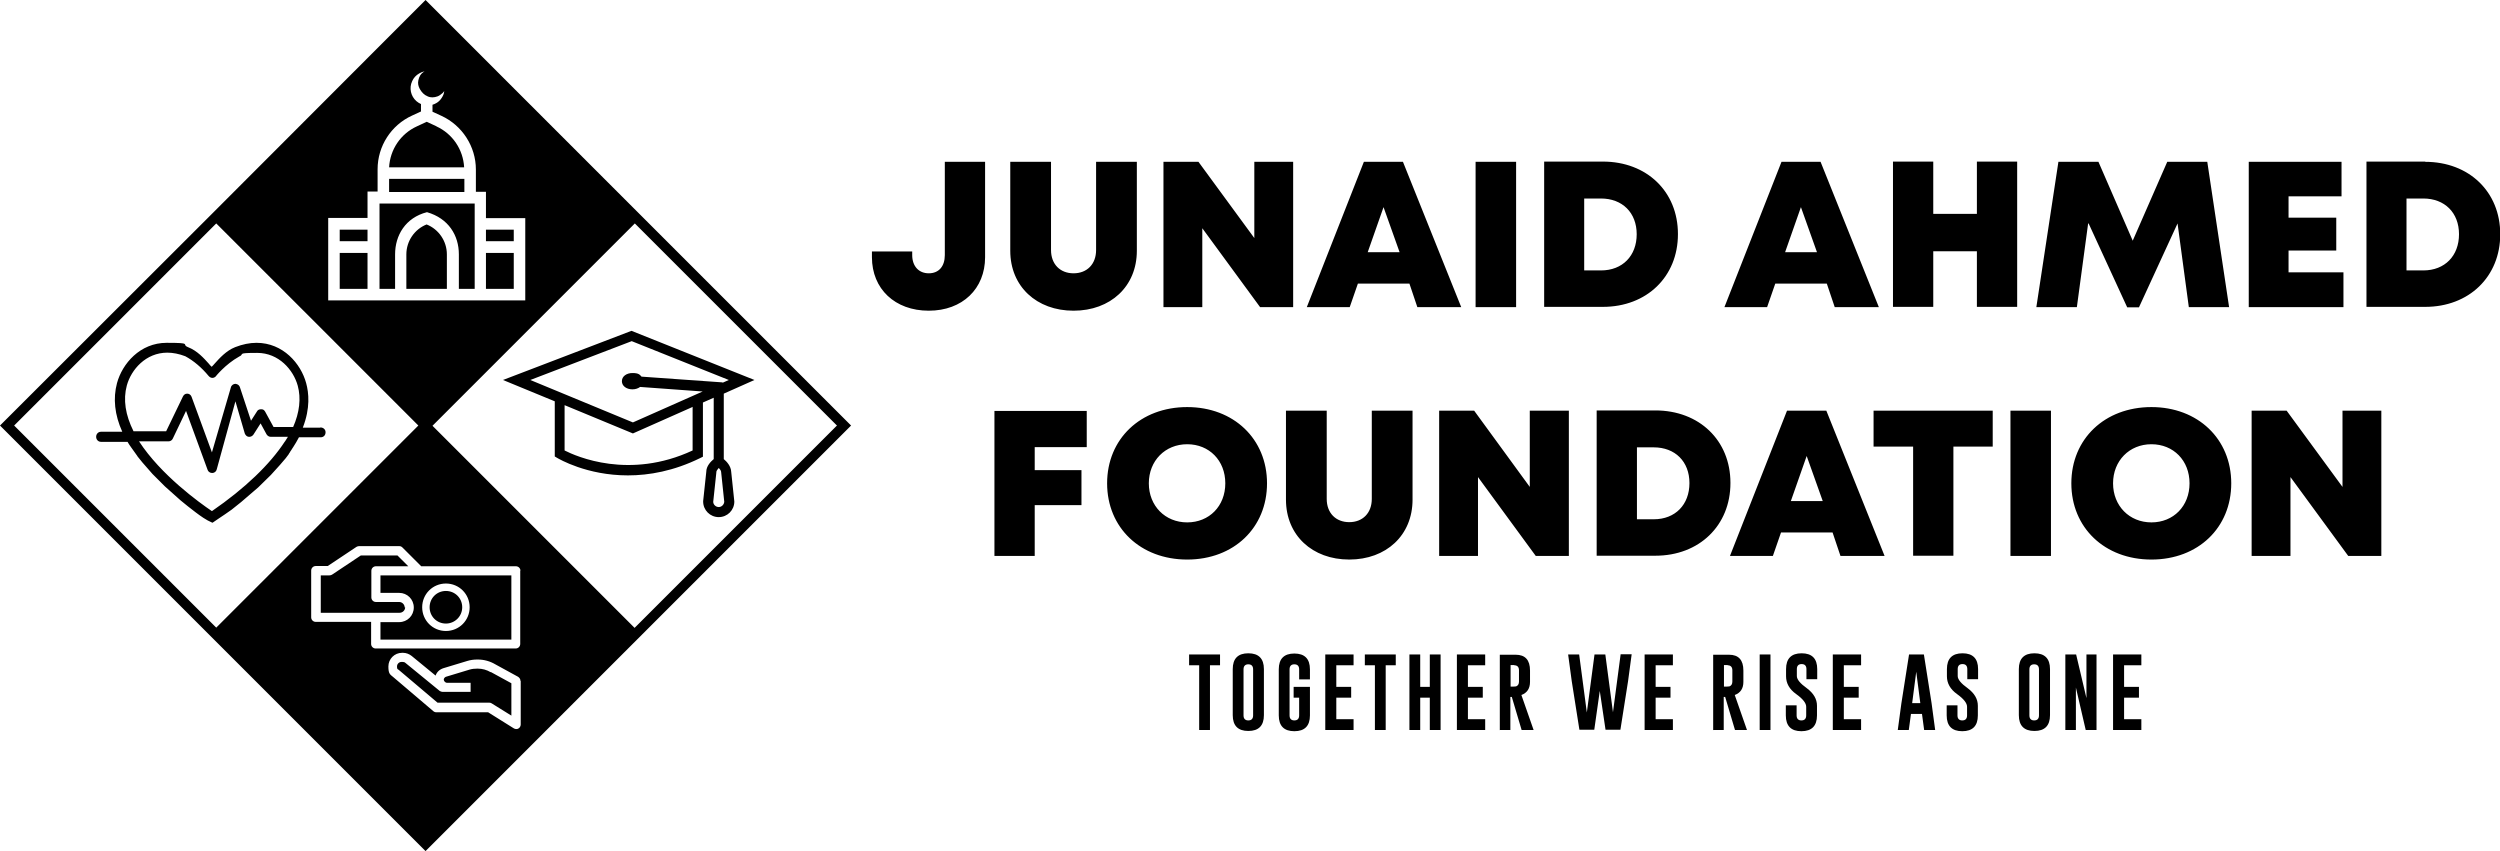 <svg xmlns="http://www.w3.org/2000/svg" xmlns:xlink="http://www.w3.org/1999/xlink" id="Layer_1" viewBox="0 0 1042.8 355"><defs><style>      .st0 {        fill: none;      }    </style></defs><rect class="st0" width="1231.4" height="518.5"></rect><path d="M394.1,67.5h16.8v39.8c0,13.1-9.4,22.3-23.5,22.3s-23.7-9.1-23.7-22.3v-2.4h16.8v1.5c0,4.6,2.7,7.6,6.9,7.6s6.7-2.9,6.7-7.6v-38.9h0ZM447.8,129.6c15.4,0,26.4-10.1,26.4-25v-37.1h-17v36.8c0,5.9-3.8,9.7-9.4,9.7s-9.4-3.8-9.4-9.7v-36.8h-17v37.1c0,14.9,11,25,26.4,25M501.5,95.2l24.1,32.9h13.8v-60.6h-16.2v31.8l-23.3-31.8h-14.6v60.6h16.2v-32.9h0ZM609.6,128.1h-18.4l-3.3-9.8h-21.5l-3.4,9.8h-17.9l23.8-60.6h16.3l24.3,60.6h.1ZM583.8,105.2l-6.7-18.8-6.6,18.8h13.3ZM632.4,67.5h-16.9v60.6h16.9v-60.6ZM699.9,97.7c0,17.7-13,30.3-31.3,30.3h-24.5v-60.6h24.5c18.3,0,31.3,12.5,31.3,30.2M667.8,112.8c9,0,14.9-6.1,14.9-15.1s-6-14.9-14.9-14.9h-7v30h7ZM737.2,128.1h-17.9l23.8-60.6h16.3l24.3,60.6h-18.4l-3.3-9.8h-21.5l-3.4,9.8h.1ZM744.6,105.2h13.3l-6.7-18.8-6.6,18.8ZM806.4,104.8h18.2v23.2h16.8v-60.6h-16.8v21.8h-18.2v-21.8h-16.8v60.6h16.8v-23.2h0ZM871.2,93.2l16.1,35h4.9l16.1-35,4.7,34.9h16.8l-9.1-60.6h-16.7l-14.4,32.9-14.3-32.9h-16.7l-9.2,60.6h16.9l4.7-34.9h.2ZM977.5,113.6h-22.9v-9.1h19.9v-13.7h-19.9v-8.9h22.1v-14.4h-38.7v60.6h39.5v-14.5h0ZM1011.6,67.5c18.3,0,31.3,12.5,31.3,30.2s-13,30.3-31.3,30.3h-24.5v-60.6h24.5M1010.8,112.8c9,0,14.9-6.1,14.9-15.1s-6-14.9-14.9-14.9h-7v30h7M414.8,231.9h16.8v-21.2h19.5v-14.6h-19.5v-9.6h21.7v-15.1h-38.5v60.6h0ZM495.2,169.8c19.4,0,33.3,13.3,33.3,31.8s-13.8,31.8-33.3,31.8-33.4-13.3-33.4-31.8,13.9-31.8,33.4-31.8M495.2,217.9c9.2,0,15.9-6.8,15.9-16.3s-6.7-16.3-15.9-16.3-16,6.9-16,16.3,6.8,16.3,16,16.3h0M589.2,208.4v-37.1h-17v36.8c0,5.9-3.8,9.7-9.4,9.7s-9.4-3.8-9.4-9.7v-36.8h-17v37.1c0,14.9,11,25,26.4,25s26.4-10.1,26.4-25M654.3,171.3h-16.2v31.8l-23.2-31.8h-14.6v60.6h16.2v-32.9l24.1,32.9h13.8v-60.6h0ZM721.8,201.5c0,17.7-13,30.3-31.3,30.3h-24.5v-60.6h24.5c18.3,0,31.3,12.5,31.3,30.2M689.8,216.6c9,0,14.9-6.1,14.9-15.1s-6-14.9-14.9-14.9h-7v30h7M761.8,171.3l24.3,60.6h-18.4l-3.3-9.8h-21.5l-3.4,9.8h-17.9l23.8-60.6h16.4ZM760.3,209l-6.7-18.8-6.6,18.8h13.3ZM781.5,186.3h16.5v45.5h16.8v-45.5h16.4v-15h-49.7v15h0ZM838.6,231.9h16.9v-60.6h-16.9v60.6ZM897.4,169.8c19.4,0,33.3,13.3,33.3,31.8s-13.8,31.8-33.3,31.8-33.4-13.3-33.4-31.8,13.9-31.8,33.4-31.8M897.4,217.9c9.2,0,15.9-6.8,15.9-16.3s-6.7-16.3-15.9-16.3-16,6.9-16,16.3,6.8,16.3,16,16.3h0M977.1,203.1l-23.3-31.8h-14.6v60.6h16.2v-32.9l24.1,32.9h13.8v-60.6h-16.2v31.8h0ZM355,177.5l-87.3,87.3h0l-90.2,90.2-90.2-90.2h0L0,177.5l88.8-88.7L177.5,0l87.3,87.3,3,3,87.3,87.3h0ZM136.9,125.3h82.2v-34.3h-16.4v-11h-4.2v-9.3c0-9.6-5.7-18.4-14.4-22.4l-3.7-1.7v-2.9c.6-.2,1.1-.4,1.6-.7.9-.5,1.6-1.2,2.2-2.1.6-.9,1-1.8,1.1-2.8h-.1c-.2.3-.4.6-.7.8-.6.5-1.2,1-2,1.3-1.4.5-2.8.6-4.1,0-1.5-.6-2.5-1.7-3.3-3.1-.6-1.1-.9-2.3-.6-3.6.3-1.5,1-2.8,2.4-3.6,0,0,.1,0,.2-.1h0c-.8.1-1.5.4-2.2.8-1.4.8-2.4,1.9-3,3.3-1.3,2.8-.6,6.2,1.8,8.3.6.5,1.2.9,1.9,1.2v3.1l-3.7,1.7c-8.8,4-14.4,12.8-14.4,22.4v9.3h-4.2v11h-16.4v34.3h0ZM90.2,261.8l81.7-81.7,2.6-2.6-84.3-84.3L5.9,177.5s84.3,84.3,84.3,84.3ZM217.1,284c0-.7-.4-1.3-1-1.7l-9.5-5.2c-2.2-1.3-4.7-2-7.3-2h-.3c-1.4,0-2.8.2-4.1.6l-9.9,3c-1.6.5-2.8,1.6-3.3,3.1l-10-8.2c-1-.8-2.3-1.3-3.6-1.3h-.4c-3.2,0-5.7,2.6-5.7,5.7s.7,3.3,2,4.4l16.7,14.2c.3.3.8.5,1.2.5h21.7l10.7,6.7c.3.2.7.3,1,.3s.6,0,.9-.2c.6-.3,1-1,1-1.7v-18.1h0ZM217.1,238.1c0-1.1-.9-1.9-1.9-1.9h-39.5l-7.8-7.8c-.4-.4-.8-.6-1.4-.6h-16.7c-.4,0-.7.1-1.1.3l-12,8h-5c-1.1,0-1.9.9-1.9,1.9v19.5c0,1.1.9,1.9,1.9,1.9h23.1v9.2c0,1.1.9,1.9,1.9,1.9h58.4c1.1,0,1.9-.9,1.9-1.9v-30.6h.1ZM349.1,177.5l-84.3-84.3-42.2,42.2-42.2,42.2,84.3,84.3,84.3-84.3h.1ZM158.7,240h54.6v26.8h-54.6v-7.3h7.8c3.4,0,6.1-2.7,6.1-6.1s-2.7-6.1-6.1-6.1h-7.8v-7.3h0ZM186,243.4c-5.5,0-9.9,4.4-9.9,9.9s4.4,9.9,9.9,9.9,9.9-4.4,9.9-9.9-4.4-9.9-9.9-9.9M204.7,280.4c-1.7-1-3.5-1.5-5.4-1.5h-.3c-1,0-2.1.1-3.1.4l-9.9,3c-.5.2-.9.7-.9,1.2s.6,1.3,1.3,1.3h9.9v3.8h-11.7c-.4,0-.9-.2-1.2-.4l-14.3-11.7c-.3-.3-.8-.4-1.2-.4h-.4c-1,0-1.9.8-1.9,1.9s.2,1.1.7,1.4l16.2,13.7h21.6c.4,0,.7.1,1,.3l8.2,5.1v-13.5l-8.6-4.7h0ZM168.8,253.4c0-1.2-1-2.3-2.3-2.3h-9.7c-1.1,0-1.9-.9-1.9-1.9v-11.1c0-1.1.9-1.9,1.9-1.9h13.5l-4.5-4.5h-15.3l-12,8c-.3.2-.7.3-1.1.3h-3.6v15.6h32.9c1.2,0,2.3-1,2.3-2.3M186,260.1c3.7,0,6.8-3,6.8-6.8s-3-6.8-6.8-6.8-6.8,3-6.8,6.8,3,6.8,6.8,6.8M301.9,191.5c1.2,1,3,2.9,3.1,5.3l1.3,12.4c0,3.6-2.9,6.5-6.5,6.5s-6.5-2.9-6.5-6.5v-.2l1.3-12.2c0-2.4,1.9-4.3,3.1-5.3v-25.6l-4.5,2v22.6l-1.2.6c-11,5.4-21.3,7.2-30.1,7.2-17.2,0-28.8-6.9-29.5-7.3l-1-.6v-23l-21.6-8.9,53.6-20.5,51.3,20.5-12.8,5.7v27.5M289,169.7l-25,11.1-28.5-11.8v18.9c4.9,2.5,27,12.3,53.4,0v-18.1h.1ZM301.3,159.7l2.7-1.2-40.5-16.2-42.3,16.2,42.8,17.7,29.1-12.9-26.1-1.9c-.8.6-1.9,1-3.2,1-2.5,0-4.4-1.4-4.4-3.4s1.9-3.4,4.4-3.4,3,.6,3.8,1.5l33.8,2.4v.2ZM299.8,211.5c1.2,0,2.2-1,2.3-2.2l-1.3-12.4c0-.5-.4-1.1-1-1.7-.5.6-1,1.2-1,1.7v.2l-1.3,12.2c0,1.2,1.1,2.2,2.3,2.2M178,93.6c-5.1,2-8.5,7-8.5,12.5v14.4h16.9v-14.4c0-5.5-3.4-10.5-8.5-12.5M193.7,74.6h-31.4v5.5h31.4v-5.5ZM202.7,120.5h11.6v-15h-11.6v15ZM141.7,100.6h11.6v-4.8h-11.6v4.8ZM182.1,52.7l-4.1-1.9-4.1,1.9c-6.8,3.1-11.2,9.7-11.6,17.1h31.3c-.4-7.4-4.8-14-11.6-17.1M158.2,120.5h6.6v-14.4c0-7.9,4.3-15.3,13.3-17.6,9,2.6,13.3,9.7,13.3,17.6v14.4h6.6v-35.6h-39.7v35.6h-.1ZM141.7,120.5h11.6v-15h-11.6v15ZM202.7,100.6h11.6v-4.8h-11.6v4.8ZM133.7,178.3c1,0,2.1.7,2.1,2s-.9,2.1-2,2.1h-9.1c-.8,1.5-1.6,2.9-2.4,4.1l-.4.6c-.2.3-.3.5-.5.8s-.4.5-.5.8c-.2.3-.4.5-.5.8-.2.3-.4.5-.6.8s-.4.5-.6.8c-.2.2-.4.5-.6.7s-.4.5-.6.7l-.6.7c-.2.2-.4.5-.6.7l-3.8,4.2-5.3,5.2-7.1,6.1-4,3.2c-1.8,1.3-3.6,2.5-5.4,3.7-.7.5-1.5,1-2.2,1.5l-.3.2h-.2c-2.6-1.1-4.9-2.8-6.9-4.3-2.2-1.6-4.3-3.4-6.3-5l-6.5-5.8-5.2-5.2-4.2-4.8-1.7-2.1c-.2-.2-.4-.5-.5-.7-.2-.2-.3-.5-.5-.7l-1-1.4c-.2-.2-.3-.5-.5-.7s-.3-.5-.5-.7c-.6-.8-1.1-1.6-1.5-2.3h-11.1c-1.1,0-2-.9-2-2.1s.9-2.1,2-2.1h8.9c-3.2-7.1-3.9-13.9-2.2-20.3,2.2-8.1,9.6-16.8,20.7-16.8s5.9.6,8.9,1.8c3.9,1.5,6.7,4.7,8.6,6.8.5.6.9,1.1,1.3,1.4.4-.3.8-.9,1.3-1.4,1.9-2.1,4.7-5.3,8.5-6.8,3.1-1.2,6-1.8,8.9-1.8,11.1,0,18.5,8.7,20.7,16.8,1.1,4,1.8,10.4-1.4,18.6h7.2M118.9,184.1c.4-.6.8-1.2,1.2-1.9h-7.2c-.7,0-1.3-.4-1.7-1l-2.5-4.6-3,4.7c-.5.7-1.3,1-2,.9-.8-.1-1.3-.7-1.6-1.4l-3.9-13.4-7.8,28.4c-.2.9-1,1.5-1.9,1.5s-1.7-.6-1.9-1.3l-9-24.6-5.5,11.5c-.3.7-1,1.2-1.8,1.2h-12.3c9.1,14,25.2,25.6,30.4,29.1,13.8-9.5,24.2-19.5,30.4-29M122.2,178.3c2.8-6.3,3.4-12.2,2-17.4-1.8-6.6-7.9-13.7-16.9-13.7s-5.1.5-7.5,1.5c-5.9,3.3-9.9,8.4-9.9,8.4-.8.7-1.8.7-2.6,0l-.3-.3c-2.9-3.5-6.2-6.3-9.7-8.2-2.6-1-5.2-1.5-7.5-1.5-9,0-15.1,7.1-16.9,13.7-1.6,5.9-.6,12.3,2.8,19.1h13.6l7-14.5c.4-.8,1-1.2,1.8-1.2s1.5.5,1.8,1.3l8.5,23.2,7.9-27.1c.2-.9,1.1-1.5,1.9-1.5,1,.1,1.7.7,1.9,1.5l4.6,13.9,2.5-3.9c.2-.4.7-.9,1.7-.9s1.3.4,1.7,1l3.5,6.4h8.2M496,273v4.5h4.2v27h4.5v-27h4.2v-4.5h-13,0ZM527.2,279.1c0-4.4-2.2-6.6-6.5-6.6s-6.5,2.2-6.5,6.6v19.2c0,4.4,2.2,6.6,6.5,6.6s6.5-2.2,6.5-6.6v-19.2ZM522.7,298.4c0,1.4-.7,2.1-2,2.1s-2-.7-2-2.1v-19.2c0-1.4.7-2.1,2-2.1h0c1.3,0,2,.7,2,2.1v19.2ZM546.4,286.5h-6.8v4.5h2.3v7.4c0,1.4-.7,2.1-2,2.1s-2-.7-2-2.1v-19.2c0-1.4.7-2.1,2-2.1h0c1.3,0,2,.7,2,2.1v4.2h4.5v-4.2c0-4.4-2.2-6.6-6.5-6.6s-6.5,2.2-6.5,6.6v19.2c0,4.4,2.2,6.6,6.5,6.6s6.5-2.2,6.5-6.6v-11.9h0ZM552.8,304.5h11.8v-4.5h-7.2v-9h6.2v-4.5h-6.2v-9h7.2v-4.5h-11.8v31.5ZM569.3,273v4.5h4.2v27h4.5v-27h4.2v-4.5h-13,0ZM587.9,304.5h4.5v-13.5h4v13.5h4.5v-31.5h-4.5v13.5h-4v-13.5h-4.5v31.5ZM607.7,304.5h11.8v-4.5h-7.2v-9h6.2v-4.5h-6.2v-9h7.2v-4.5h-11.8v31.5ZM625.5,304.5h4.5v-13.8h.6l4.1,13.8h5l-5.1-14.6c2.4-.9,3.6-2.7,3.6-5.5v-4.7c0-4.4-2-6.6-6-6.6h-6.6v31.5h0ZM631.6,277.5c1.3,0,2,.7,2,2.1v4.7c0,1-.4,1.7-1.2,2-.2,0-.7.1-1.3.1h-1v-9h1.6,0ZM669.6,273h-4.5l-3.2,24.2-3.2-24.2h-4.6l1.5,11.1,3.2,20.3h6.2l2.3-16.2,2.4,16.2h6.2l3.2-20.3,1.5-11.2h-4.6l-3.2,24.2-3.2-24.2h0ZM686,304.5h11.8v-4.5h-7.2v-9h6.2v-4.5h-6.2v-9h7.2v-4.5h-11.8v31.5ZM714.5,304.5h4.5v-13.8h.6l4.1,13.8h5l-5.1-14.6c2.4-.9,3.6-2.7,3.6-5.5v-4.7c0-4.4-2-6.6-6-6.6h-6.6v31.5h0ZM720.6,277.5c1.3,0,2,.7,2,2.1v4.7c0,1-.4,1.7-1.2,2-.2,0-.7.1-1.3.1h-1v-9h1.6,0ZM734,304.5h4.5v-31.5h-4.5v31.5ZM745,282.1c0,2.9,1.4,5.4,4.2,7.4s4.2,3.8,4.2,5.3v3.6c0,1.4-.7,2.1-2,2.1s-2-.7-2-2.1v-4.2h-4.5v4.2c0,4.4,2.2,6.6,6.5,6.6s6.5-2.2,6.5-6.6v-4c0-2.8-1.4-5.2-4.2-7.3-2.8-2-4.2-3.7-4.2-5.1v-2.9c0-1.4.7-2.1,2-2.1h0c1.3,0,2,.7,2,2.1v4.2h4.5v-4.2c0-4.4-2.2-6.6-6.5-6.6s-6.5,2.2-6.5,6.6v3h0ZM764.5,304.5h11.8v-4.5h-7.2v-9h6.2v-4.5h-6.2v-9h7.2v-4.5h-11.8v31.5ZM802.5,273h-6.2l-3.2,20.4-1.5,11.1h4.6l.9-6.7h4.6l.9,6.7h4.6l-1.5-11.2-3.2-20.3h0ZM797.6,293.3l1.7-13.1,1.7,13.1h-3.5,0ZM812.1,282.1c0,2.9,1.4,5.4,4.2,7.4s4.2,3.8,4.2,5.3v3.6c0,1.4-.7,2.1-2,2.1s-2-.7-2-2.1v-4.2h-4.5v4.2c0,4.4,2.2,6.6,6.5,6.6s6.5-2.2,6.5-6.6v-4c0-2.8-1.4-5.2-4.2-7.3-2.8-2-4.2-3.7-4.2-5.1v-2.9c0-1.4.7-2.1,2-2.1h0c1.3,0,2,.7,2,2.1v4.2h4.5v-4.2c0-4.4-2.2-6.6-6.5-6.6s-6.5,2.2-6.5,6.6v3h0ZM855.1,279.1c0-4.4-2.2-6.6-6.5-6.6s-6.5,2.2-6.5,6.6v19.2c0,4.4,2.2,6.6,6.5,6.6s6.5-2.2,6.5-6.6v-19.2ZM850.5,298.4c0,1.4-.7,2.1-2,2.1s-2-.7-2-2.1v-19.2c0-1.4.7-2.1,2-2.1h0c1.3,0,2,.7,2,2.1v19.2ZM861.5,304.5h4.4v-17.7l4.1,17.7h4.5v-31.5h-4.2v18.2l-4.3-18.2h-4.5v31.5ZM881.4,304.5h11.8v-4.5h-7.2v-9h6.2v-4.5h-6.2v-9h7.2v-4.5h-11.8v31.5Z"></path></svg>